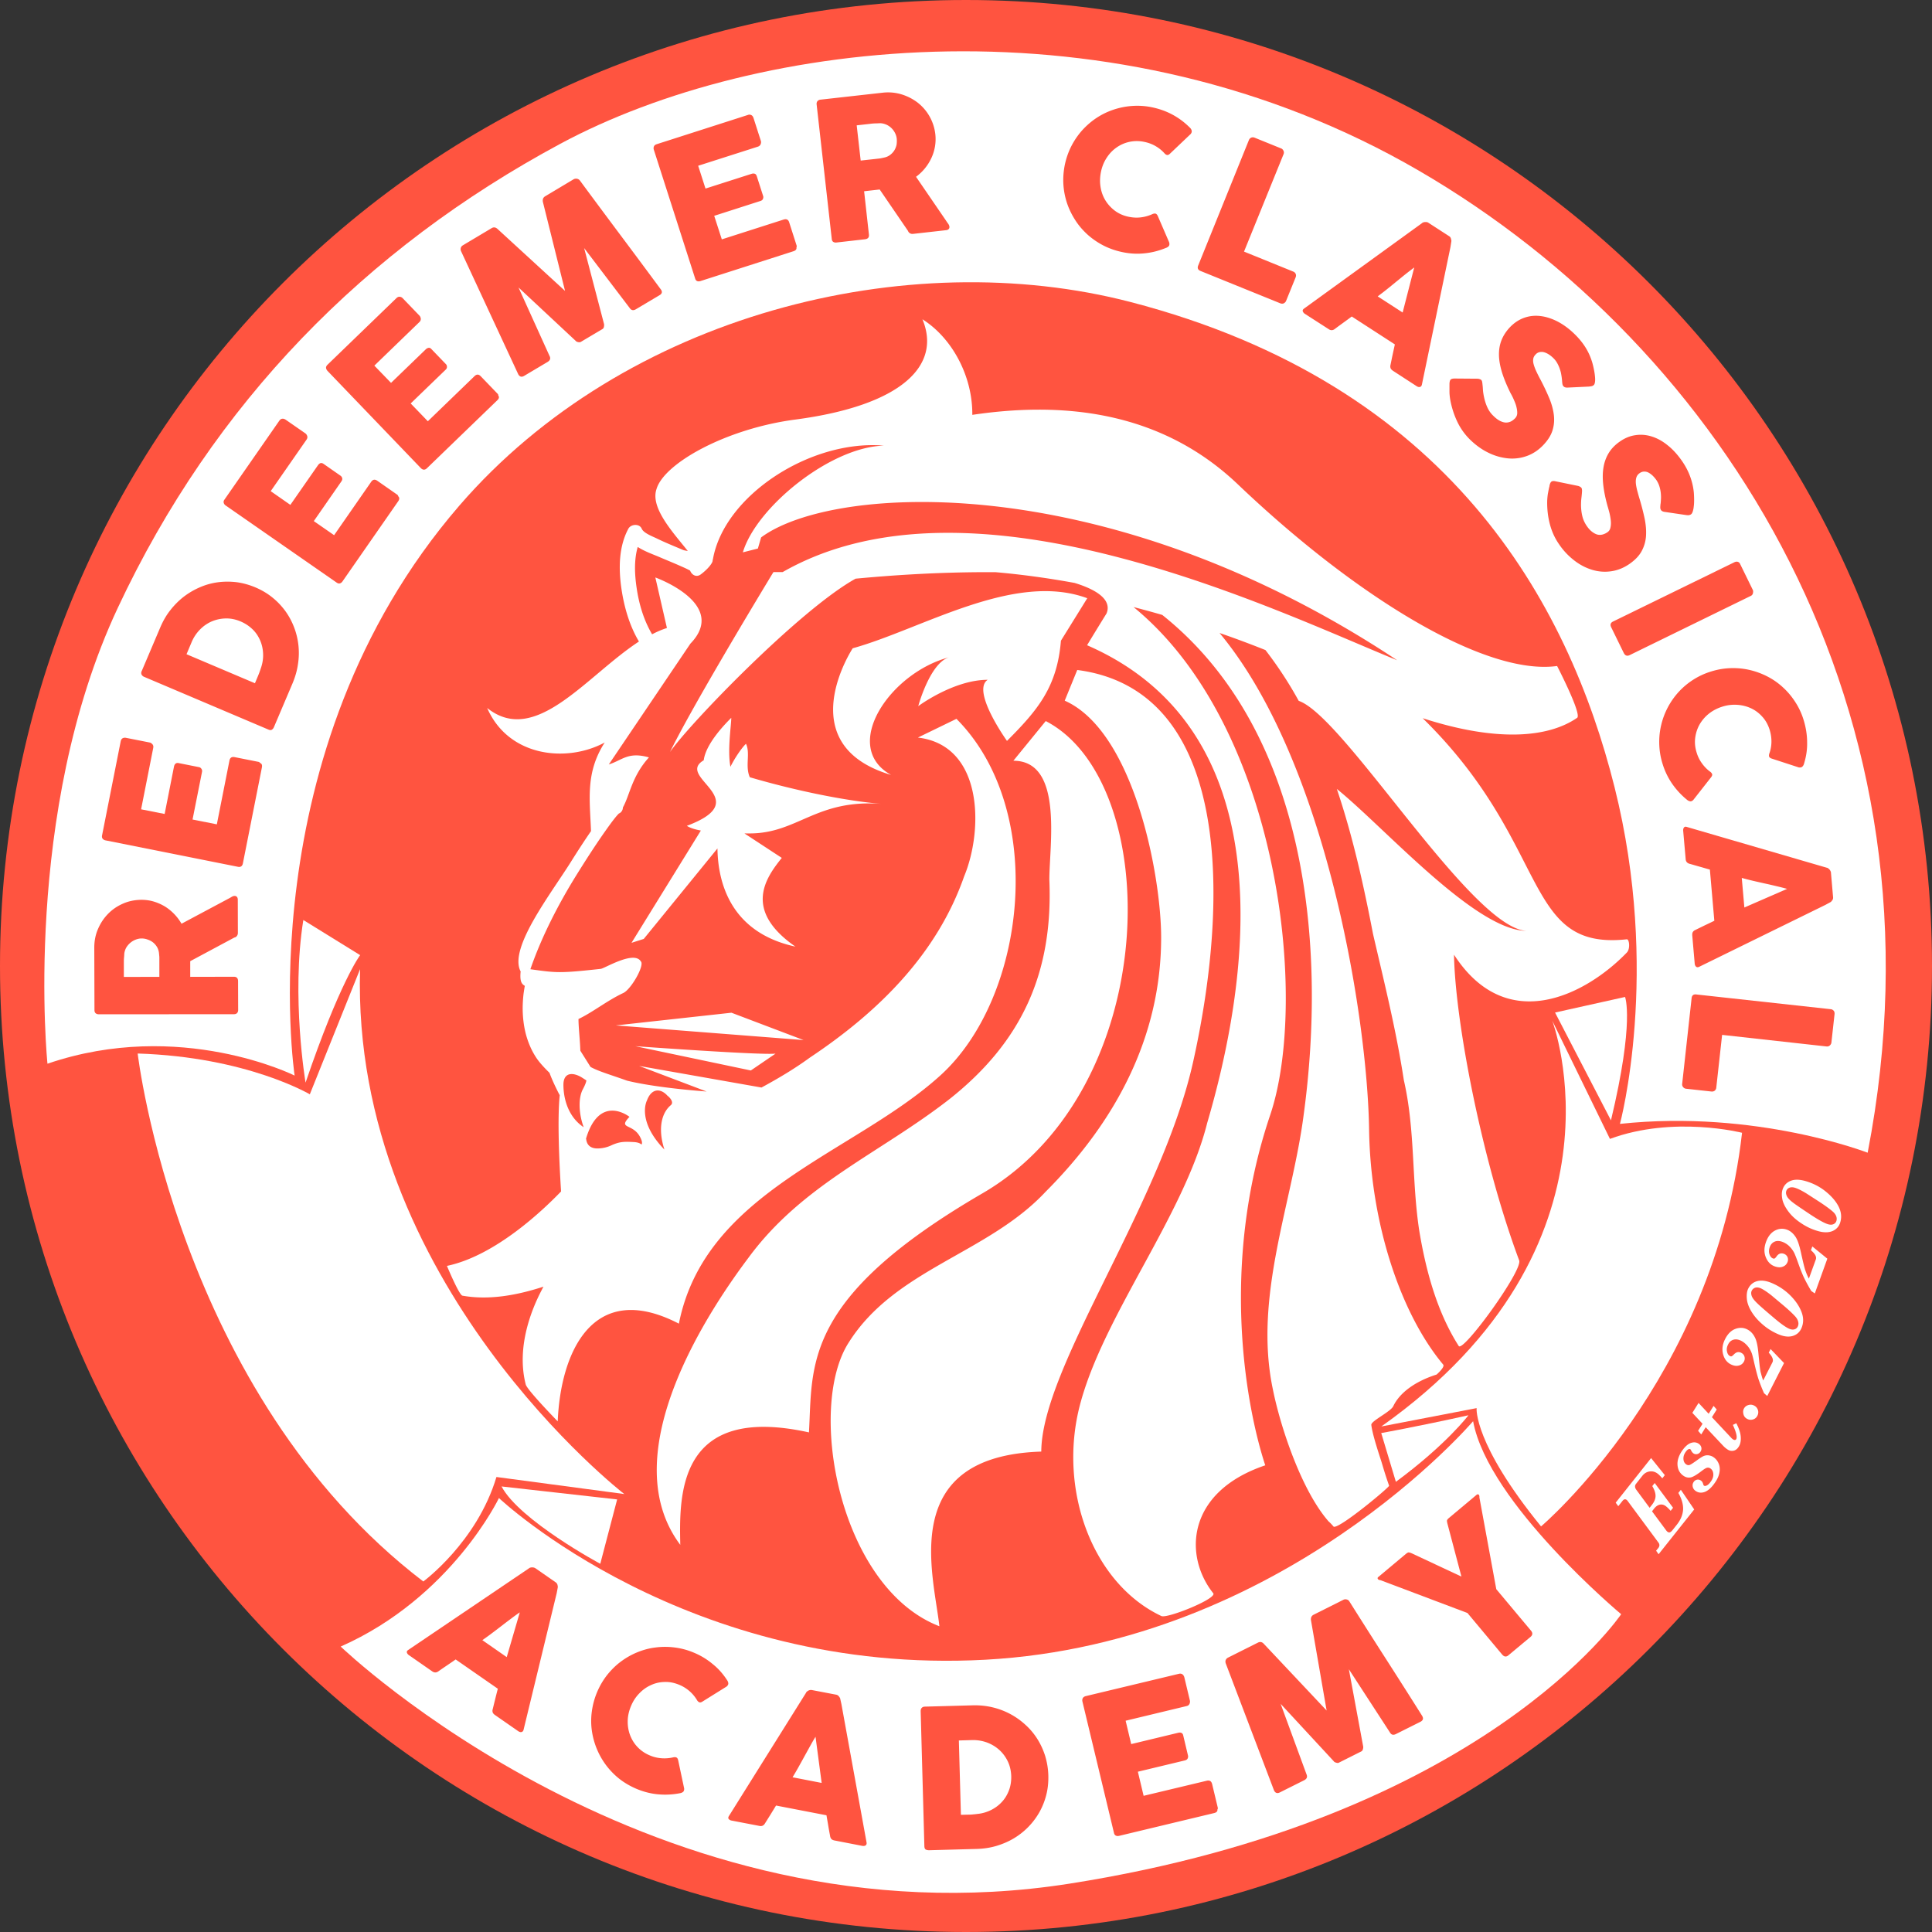 <svg xmlns="http://www.w3.org/2000/svg" aria-hidden="true" data-bbox="9.1 5.15 208.4 208.4" data-type="color" viewBox="9.1 5.15 208.4 208.4"><rect x="9.1" y="5.15" width="208.4" height="208.4" fill="#333333" stroke="none"/><path fill="#ff5440" d="M217.5 109.35c0 57.548-46.652 104.2-104.2 104.2S9.1 166.898 9.1 109.35 55.752 5.15 113.3 5.15s104.2 46.652 104.2 104.2z" data-color="1"/><path fill="#fff" d="M14.22 119.89s-2.78-27.04 7.58-49.16 26.67-38.74 47.74-50.07 59.74-16.21 92.61 2.9 57.65 58.18 48.41 105.93c0 0-12.04-4.68-26.72-3.11 0 0 4.43-16.34-.58-36.31-5.01-19.98-17.84-43.41-52.2-52.34-24.12-6.27-54.59 1.33-72.42 21.97-23 26.64-17.76 61.47-17.76 61.47s-12.34-6.18-26.66-1.28zM45.85 182.76s33.85 32.6 78.58 25.58c44.73-7.02 59.54-29.07 59.54-29.07S169.63 167.3 168 158.45c0 0-20.39 23.97-52.6 25.73s-52.48-17.44-52.48-17.44-5.13 10.74-17.07 16.02z" data-color="2"/><path fill="#fff" d="M23.95 118.79s4.28 36.68 30.81 56.95c0 0 5.79-4.25 7.89-11.27l13.79 1.84s-29.49-22.81-28.5-56.62l-5.42 13.5c0 .01-6.77-4.03-18.57-4.4z" data-color="2"/><path fill="#fff" d="M42.06 121.93s-1.57-9.27-.24-17.54l6.13 3.79c-.01-.01-2.21 2.94-5.89 13.75zM63.2 165.49l12.47 1.4-1.82 6.94c0 .01-8.72-4.69-10.65-8.34zM175.33 169.8s18.65-15.78 21.68-42.46c0 0-7.38-1.88-14.25.66l-6.22-12.75s9.16 24.22-18.44 43.77l10.28-1.98c-.01.01-.34 3.82 6.95 12.76z" data-color="2"/><path fill="#fff" d="M167.5 157.81s-2.38 3.16-7.83 7.18l-1.58-5.26c.01 0 3.91-.7 9.41-1.92zM182.87 126l-6.03-11.63 7.55-1.68c0 .01 1.05 2.57-1.52 13.31z" data-color="2"/><path fill="#ff5440" d="M19.77 114.56c-.15 0-.26-.04-.35-.11-.09-.08-.13-.19-.13-.34l-.02-6.74c0-.72.13-1.39.4-2.01.27-.63.63-1.17 1.09-1.64.46-.47.99-.83 1.61-1.1.61-.27 1.27-.4 1.97-.41.47 0 .92.06 1.35.19.43.13.83.31 1.2.53a5.334 5.334 0 0 1 1.79 1.86l5.04-2.69c.1-.05.21-.11.34-.19.13-.08.25-.12.34-.12.11 0 .2.04.26.11s.09.17.09.3l.01 3.58c0 .12-.03.22-.1.32a.41.41 0 0 1-.28.18l-4.76 2.55v1.69l4.71-.01c.3 0 .45.16.45.48l.01 3.1c0 .14-.04.25-.11.33-.07.08-.19.13-.34.13l-14.57.01zm4.61-8.18c-.21 0-.42.04-.63.12-.21.08-.4.19-.57.33-.17.14-.32.31-.44.5-.12.2-.19.41-.23.65-.01.19-.02.38-.04.55-.01.17-.01.36-.01.56v1.44l3.83-.01v-1.92c0-.13 0-.24-.01-.33-.01-.1-.02-.2-.03-.32-.03-.24-.1-.46-.22-.66a1.85 1.85 0 0 0-.43-.49c-.17-.13-.36-.23-.57-.3-.21-.08-.43-.12-.65-.12zM20.49 95.8a.533.533 0 0 1-.32-.18c-.07-.1-.09-.21-.06-.36l2.01-10.15c.03-.15.1-.26.2-.32s.23-.08.38-.05l2.53.5c.12.02.22.09.31.19s.12.23.09.39l-1.31 6.63 2.54.5 1.01-5.12c.03-.13.08-.23.16-.3.08-.07.19-.1.33-.07l2.21.44c.1.02.18.07.25.17s.1.21.07.35l-1.02 5.13 2.62.52 1.36-6.88c.06-.31.25-.43.56-.37l2.57.51c.07.01.12.05.17.12.18.06.25.22.2.48L35.3 98.28c-.03.14-.08.24-.17.31-.09.07-.21.09-.36.06L20.49 95.8zM36.65 68.51c.68.29 1.29.65 1.82 1.08.54.43 1 .92 1.4 1.46.39.54.71 1.13.95 1.76a7.741 7.741 0 0 1 .42 3.99c-.1.7-.3 1.38-.58 2.05l-2.01 4.73c-.05.12-.12.21-.21.27-.09.07-.22.07-.38 0l-13.41-5.69a.534.534 0 0 1-.28-.25.428.428 0 0 1 .02-.38l2.01-4.73c.29-.67.64-1.29 1.08-1.84.43-.55.92-1.04 1.45-1.45.54-.41 1.12-.75 1.73-1.01.62-.27 1.26-.45 1.93-.54.67-.09 1.34-.09 2.03-.01.68.09 1.36.28 2.03.56zm-7.43 7.21 7.38 3.13.34-.81c.06-.15.12-.29.17-.44.05-.14.1-.29.15-.44.17-.5.24-.99.22-1.49s-.12-.97-.31-1.42c-.19-.44-.45-.85-.81-1.2s-.78-.64-1.29-.86c-.54-.23-1.07-.34-1.61-.33-.54.01-1.04.12-1.52.32-.48.21-.9.5-1.28.89s-.68.84-.9 1.37l-.54 1.28zM33.45 59.68a.497.497 0 0 1-.22-.3c-.03-.12 0-.23.09-.35l5.91-8.5c.09-.12.19-.2.31-.21.12-.02.24.02.37.1l2.12 1.47c.1.07.17.17.21.3.04.13.01.26-.08.39l-3.86 5.55 2.12 1.48 2.98-4.28c.08-.11.16-.18.26-.22.1-.03.21-.01.33.07l1.85 1.29c.08.06.14.14.17.25.03.12 0 .23-.08.35l-2.98 4.29 2.19 1.52 4-5.76c.18-.26.4-.29.66-.11l2.15 1.5c.06.04.09.1.11.18.14.13.14.31 0 .52l-6.02 8.66c-.08.11-.17.18-.28.21-.11.03-.22 0-.35-.09l-11.96-8.31zM44.43 45.16c-.1-.11-.15-.22-.16-.33s.05-.23.15-.33l7.44-7.19c.11-.11.23-.16.35-.15.12.01.24.06.34.17l1.79 1.86c.08.08.13.2.15.33.01.14-.04.26-.15.37l-4.86 4.7 1.8 1.86 3.75-3.62c.09-.09.2-.14.3-.16.11-.02.21.03.31.14l1.56 1.62c.07.07.11.17.11.28.01.12-.04.23-.15.33l-3.76 3.63 1.85 1.92 5.04-4.87c.23-.22.45-.21.67.02l1.82 1.89c.05.05.07.11.07.19.12.16.08.33-.11.51l-7.59 7.33c-.1.1-.21.15-.32.15-.11 0-.22-.05-.33-.16L44.43 45.16zM58.84 32.26a.528.528 0 0 1-.04-.35c.03-.12.1-.22.23-.3l3.1-1.85c.22-.13.43-.1.63.08l7.29 6.69-2.39-9.6c-.05-.28.03-.48.25-.61l3.06-1.83c.11-.06.23-.08.36-.06.13.02.24.09.32.19 1.46 1.98 2.92 3.94 4.37 5.88 1.45 1.94 2.91 3.9 4.37 5.88l.03.04c.14.23.08.43-.19.58l-2.54 1.51c-.27.16-.5.12-.67-.14l-4.91-6.46 2.14 8.17c.02.07.02.17 0 .29-.02.13-.07.21-.14.26l-2.36 1.4c-.07.04-.17.05-.3.02-.13-.03-.22-.08-.26-.14l-6.16-5.75 3.34 7.37c.15.27.08.49-.2.66l-2.54 1.51c-.26.15-.46.1-.62-.16l-6.17-13.28zM79.63 21.31a.519.519 0 0 1 .01-.37c.05-.11.14-.18.28-.23l9.85-3.16a.45.45 0 0 1 .38.02c.11.06.18.16.23.31l.79 2.46c.04.11.03.23-.02.36-.05.13-.15.22-.3.27l-6.44 2.06.79 2.46 4.97-1.59c.13-.04.24-.04.34-.01.1.03.17.12.22.26l.69 2.15c.03.09.02.19-.02.3-.04.11-.14.19-.28.23l-4.98 1.6.82 2.54 6.68-2.14c.3-.09.5.01.59.31l.8 2.5c.02.06.01.13-.02.2.03.19-.07.33-.32.41l-10.04 3.22c-.13.04-.25.04-.35 0-.1-.04-.18-.14-.22-.29l-4.45-13.87zM97.19 16.43c-.02-.15.01-.26.08-.36a.48.48 0 0 1 .33-.17l6.7-.75c.71-.08 1.39-.02 2.05.18.65.2 1.23.5 1.75.9a5.042 5.042 0 0 1 1.89 3.39 4.807 4.807 0 0 1-.44 2.61 5.26 5.26 0 0 1-1.64 1.99l3.23 4.72c.06.09.13.2.22.32s.14.23.15.33c.01.11-.01.2-.08.27s-.16.11-.29.12l-3.56.4a.536.536 0 0 1-.33-.07.491.491 0 0 1-.21-.26l-3.05-4.46-1.68.19.52 4.68c.03.3-.11.46-.43.5l-3.08.35a.523.523 0 0 1-.34-.07c-.09-.06-.15-.17-.16-.32l-1.63-14.49zm8.64 3.69a1.71 1.71 0 0 0-.18-.61 1.93 1.93 0 0 0-.93-.91c-.21-.09-.43-.15-.67-.16-.19.01-.38.02-.55.02-.17.01-.36.02-.56.05l-1.43.16.43 3.8 1.91-.21c.12-.01.24-.03.33-.05.1-.02.2-.04.32-.07.24-.05.45-.15.63-.29.18-.14.33-.3.44-.48.11-.18.19-.38.24-.6.03-.21.04-.43.02-.65zM137.44 18.91c.1.09.17.2.2.32s0 .25-.11.38l-2.22 2.11c-.1.1-.19.15-.28.15-.09 0-.19-.05-.29-.15-.28-.32-.61-.59-.99-.81-.38-.22-.79-.37-1.24-.46a3.803 3.803 0 0 0-3 .63c-.42.3-.77.67-1.06 1.13-.29.45-.49.96-.6 1.52-.11.56-.12 1.1-.03 1.63s.27 1.01.54 1.44c.27.43.62.8 1.04 1.11.43.31.92.52 1.48.63.45.09.89.11 1.33.05.44-.06.85-.18 1.23-.36.14-.05.25-.06.33-.03.08.03.15.11.21.23l1.24 2.87c.04.17.03.29-.04.39-.08.09-.18.16-.31.2-.73.3-1.48.5-2.27.58-.79.09-1.59.05-2.41-.12-.72-.15-1.4-.38-2.03-.7-.63-.32-1.2-.71-1.71-1.16-.51-.46-.96-.97-1.33-1.54s-.68-1.18-.9-1.82-.36-1.32-.41-2.02c-.05-.7 0-1.42.14-2.14.15-.72.38-1.4.7-2.03.32-.63.71-1.2 1.16-1.71.46-.51.97-.96 1.54-1.34.57-.38 1.18-.68 1.83-.9.65-.22 1.32-.36 2.03-.41.7-.05 1.42-.01 2.14.14.82.17 1.57.44 2.25.81s1.28.82 1.84 1.38zM143.82 20.25c.05-.12.13-.2.24-.25.11-.05.23-.05.37 0l2.86 1.16c.11.04.19.12.25.24.06.11.07.24.02.37l-4.27 10.52 5.32 2.16c.12.05.2.13.25.24.05.11.05.23 0 .37l-1.03 2.54c-.04.11-.12.19-.23.26-.11.06-.24.06-.37.02l-8.63-3.5c-.28-.11-.37-.31-.25-.6l5.47-13.53zM162.49 29.22c.03-.03.07-.06.13-.08.06-.02.12-.03.19-.04.07 0 .14 0 .2.01.07.01.12.04.17.07l2.24 1.45c.1.06.16.15.19.26s.05.2.05.26l-.1.64-3.08 14.83c-.03.15-.1.24-.21.27-.11.03-.25 0-.4-.11l-2.51-1.63c-.13-.09-.22-.18-.26-.28a.618.618 0 0 1-.01-.36c.08-.37.15-.74.23-1.11l.24-1.1-4.65-3.01c-.3.23-.61.45-.91.67s-.61.44-.91.67c-.22.17-.44.18-.66.03L149.85 39a.523.523 0 0 1-.22-.27c-.04-.1.01-.2.13-.29l12.73-9.22zm-.84 4.78c-.3.23-.62.47-.96.74-.34.27-.67.55-1.01.82-.34.28-.67.55-1.01.82-.33.27-.66.51-.96.74l2.69 1.74 1.25-4.86zM169.01 46.6c.02.15.04.35.05.6.02.25.06.51.12.79.09.42.21.79.37 1.13.16.34.37.64.65.9.25.25.5.43.72.54.23.11.44.17.63.17s.37-.04.53-.12c.16-.08.31-.2.45-.34a.8.8 0 0 0 .23-.58c0-.23-.04-.48-.11-.74s-.18-.51-.29-.76-.22-.46-.32-.63c-.39-.79-.7-1.53-.91-2.2-.21-.68-.33-1.31-.34-1.9-.01-.59.08-1.13.28-1.63s.51-.97.93-1.41c.45-.46.95-.79 1.51-.99.56-.2 1.14-.26 1.74-.19.61.07 1.23.27 1.86.59.63.33 1.25.78 1.85 1.37.45.44.84.91 1.16 1.42.32.51.57 1.07.75 1.69.07.26.13.52.18.78.05.25.08.49.1.7.02.21.02.39 0 .55-.02.15-.06.27-.12.33s-.14.11-.22.13c-.09.02-.2.04-.33.05l-2.33.11c-.17 0-.29-.04-.38-.12a.474.474 0 0 1-.13-.24c-.02-.1-.03-.21-.04-.33l-.01-.13c-.02-.18-.04-.38-.08-.58-.03-.21-.09-.42-.16-.62-.07-.21-.16-.41-.27-.61-.11-.2-.24-.37-.4-.53-.16-.16-.33-.3-.5-.41-.17-.11-.34-.19-.51-.24-.17-.05-.33-.05-.49-.02a.81.81 0 0 0-.44.26c-.14.14-.22.29-.25.46-.03.17-.02.37.04.59.06.22.15.47.28.75.13.28.29.6.48.95.36.69.67 1.35.93 1.97.26.63.42 1.23.49 1.8.07.58.02 1.14-.15 1.68-.17.54-.51 1.07-1.01 1.59-.53.55-1.13.94-1.79 1.17-.66.23-1.34.31-2.03.24a6.14 6.14 0 0 1-2.09-.61c-.7-.34-1.35-.81-1.96-1.4a6.793 6.793 0 0 1-1.39-1.95c-.35-.74-.6-1.52-.75-2.33-.06-.34-.09-.65-.09-.92v-.69c0-.01.01-.03 0-.03v-.03c0-.01.01-.03 0-.03v-.03c.01-.24.05-.39.12-.47.08-.08.23-.12.45-.12l2.49.02c.18.03.3.07.36.13.05.04.08.11.1.18.01.06.03.16.04.29zM179.74 58.29c-.01.15-.03.35-.06.6s-.04.51-.04.79c.01.43.06.82.15 1.18s.25.7.46 1.01c.2.29.4.51.61.66.2.15.4.25.58.29.19.04.37.03.55-.02.18-.05.34-.13.5-.24.18-.12.29-.3.33-.53.05-.23.06-.48.03-.75s-.08-.54-.14-.8c-.07-.26-.13-.49-.19-.68-.24-.85-.4-1.63-.48-2.34-.08-.71-.07-1.35.03-1.93.1-.58.3-1.1.58-1.55.29-.46.68-.86 1.19-1.21.53-.37 1.09-.6 1.67-.68.58-.09 1.17-.04 1.75.14.58.18 1.16.49 1.71.94.56.44 1.08 1.01 1.56 1.7.36.52.65 1.06.86 1.62.21.56.36 1.16.42 1.8.02.27.03.54.03.8s-.01.49-.04.7c-.02.21-.06.39-.11.54-.05.15-.11.25-.19.3-.07.05-.16.08-.24.09-.09.01-.2 0-.33-.02l-2.31-.34c-.16-.03-.28-.09-.35-.19a.503.503 0 0 1-.08-.27c0-.1.01-.21.02-.34l.02-.12c.02-.18.03-.38.04-.59 0-.21-.01-.43-.04-.64-.03-.22-.08-.43-.15-.65-.07-.21-.17-.41-.29-.6a3.47 3.47 0 0 0-.42-.5c-.15-.14-.3-.25-.45-.33a.915.915 0 0 0-.48-.11c-.16 0-.33.06-.48.17-.16.11-.27.25-.33.41s-.09.36-.08.59c.01.23.06.49.13.79.08.3.17.64.29 1.03.22.74.4 1.45.54 2.11.13.66.18 1.28.14 1.86-.04.58-.2 1.12-.47 1.62-.27.5-.7.95-1.3 1.37-.63.44-1.29.7-1.98.8-.69.1-1.37.05-2.04-.15-.67-.2-1.32-.53-1.93-1a7.472 7.472 0 0 1-1.65-1.75c-.46-.66-.79-1.38-1-2.18-.21-.8-.3-1.61-.29-2.43.01-.34.04-.65.09-.92.05-.27.09-.48.13-.64l.01-.04c.01-.01.01-.02.01-.03v-.03c.01-.01.01-.02.01-.03v-.03c.05-.23.12-.38.21-.44.1-.07.25-.08.46-.03l2.44.5c.17.06.28.13.33.2.04.05.06.12.06.2.02.08.01.19 0 .32zM196.2 65.79c.11-.05.23-.07.34-.04.12.03.21.11.27.25l1.35 2.76c.05.09.06.21.03.35a.4.4 0 0 1-.22.31l-13.09 6.4c-.28.13-.49.05-.64-.26l-1.35-2.76c-.13-.27-.06-.48.21-.61l13.1-6.4zM203.7 87.51a.67.67 0 0 1-.18.33c-.09.09-.22.11-.39.09l-2.91-.95c-.14-.04-.22-.1-.27-.18s-.04-.19-.01-.33c.15-.4.23-.82.24-1.25.01-.43-.05-.87-.18-1.31-.17-.55-.42-1.02-.77-1.41-.35-.4-.75-.71-1.21-.93-.46-.22-.96-.35-1.5-.39a4.29 4.29 0 0 0-1.62.19c-.55.17-1.03.42-1.45.75-.42.33-.75.72-1.01 1.16-.25.44-.41.92-.48 1.44-.07.52-.02 1.06.15 1.6.13.44.33.84.59 1.19.26.36.56.66.91.91.11.1.17.19.18.27.01.08-.03.18-.11.29l-1.93 2.46c-.12.12-.24.17-.36.14a.699.699 0 0 1-.33-.17 8.38 8.38 0 0 1-1.59-1.72 7.77 7.77 0 0 1-1.04-2.17c-.22-.7-.33-1.41-.35-2.11-.02-.7.05-1.39.21-2.06a8.023 8.023 0 0 1 1.89-3.57 7.874 7.874 0 0 1 3.53-2.21c.71-.22 1.41-.33 2.11-.35.7-.02 1.39.05 2.06.21.67.16 1.31.4 1.92.72.61.32 1.16.71 1.66 1.18.5.46.94.99 1.32 1.59.38.59.68 1.24.89 1.95.24.8.36 1.59.36 2.36.02.77-.1 1.53-.33 2.28zM206.15 98.75c.04 0 .09.02.14.06.05.03.1.08.15.13.05.05.08.11.11.17.03.06.05.12.05.17l.23 2.66c.01.12-.02.22-.08.31-.07.09-.12.16-.18.2l-.57.31-13.6 6.67c-.13.07-.25.07-.34 0-.09-.07-.15-.2-.16-.38l-.26-2.98c-.01-.16 0-.28.06-.38.05-.09.14-.17.28-.23.34-.17.68-.33 1.02-.5.34-.16.68-.32 1.02-.49l-.48-5.52c-.37-.1-.73-.21-1.09-.31-.36-.1-.72-.21-1.09-.31-.26-.07-.41-.23-.43-.5l-.27-3.07c-.01-.13.01-.24.08-.34.06-.09.17-.12.31-.07l15.1 4.4zm-4.28 2.28c-.36-.1-.76-.2-1.18-.3-.42-.1-.84-.2-1.27-.29-.43-.1-.85-.19-1.27-.29s-.81-.2-1.17-.3l.28 3.19 4.61-2.01zM206.58 114.01c.12.01.23.07.31.16.08.09.11.21.1.36l-.34 3.07c-.01.12-.07.22-.16.31s-.21.13-.35.12l-11.28-1.25-.63 5.7a.47.47 0 0 1-.16.31c-.09.08-.21.11-.36.1l-2.73-.3a.45.45 0 0 1-.31-.16.432.432 0 0 1-.12-.35l1.02-9.26c.03-.3.2-.44.51-.4l14.5 1.59zM66.16 174.32c.03-.03.07-.05.13-.07.06-.02.12-.03.19-.03a.648.648 0 0 1 .37.09l2.19 1.52c.1.07.16.16.19.26.03.11.04.2.04.27l-.12.64-3.57 14.72c-.03.15-.11.23-.22.26s-.25-.01-.4-.12l-2.46-1.71c-.13-.09-.22-.19-.25-.28a.551.551 0 0 1 0-.36c.09-.37.18-.74.27-1.1.09-.36.18-.73.28-1.1l-4.55-3.16c-.31.22-.62.43-.93.64-.31.21-.62.42-.93.64-.22.16-.44.16-.66.01l-2.53-1.76a.529.529 0 0 1-.21-.27c-.03-.11.02-.2.14-.28l13.03-8.81zm-.99 4.75c-.31.21-.64.45-.98.71-.35.26-.69.52-1.04.79-.35.27-.69.53-1.04.79-.34.26-.67.49-.98.71l2.63 1.83 1.41-4.83zM87.52 186.37c.08.11.13.23.14.35.01.12-.05.24-.18.35l-2.6 1.62c-.12.08-.22.11-.31.09-.09-.02-.17-.08-.26-.2a4.002 4.002 0 0 0-1.93-1.69c-.53-.22-1.05-.33-1.58-.31-.53.01-1.02.12-1.49.34-.47.21-.89.51-1.26.9-.38.39-.67.84-.89 1.37-.22.53-.34 1.05-.35 1.59-.01.53.07 1.04.25 1.52s.44.91.8 1.29c.36.38.8.69 1.33.91.42.18.85.28 1.29.31.44.03.87-.01 1.28-.11.15-.02.25-.01.33.04s.12.13.16.27l.65 3.06c.01.17-.03.29-.12.37-.09.07-.21.12-.34.14-.77.15-1.55.19-2.34.12-.79-.07-1.57-.27-2.34-.59-.68-.29-1.3-.65-1.85-1.08a8.06 8.06 0 0 1-1.44-1.48 8.138 8.138 0 0 1-1.53-3.73 7.48 7.48 0 0 1 0-2.06 8.16 8.16 0 0 1 1.64-3.92c.44-.55.93-1.04 1.48-1.45.55-.41 1.14-.75 1.78-1.01.63-.26 1.29-.44 1.97-.52.68-.09 1.37-.09 2.07 0 .7.09 1.39.27 2.07.56.77.32 1.45.74 2.04 1.24.59.47 1.1 1.05 1.53 1.71zM96.05 187.74c.01-.04.04-.08.09-.12s.1-.08.16-.11.13-.05.19-.06a.54.54 0 0 1 .18 0l2.62.5c.12.02.21.08.28.16.07.09.12.16.15.22l.14.63 2.71 14.91c.03.15 0 .26-.09.33s-.23.09-.41.05l-2.94-.57c-.16-.03-.27-.08-.35-.16a.626.626 0 0 1-.14-.33c-.07-.38-.14-.75-.2-1.12-.06-.37-.13-.74-.19-1.11l-5.44-1.05c-.2.32-.39.64-.59.96l-.6.96c-.14.24-.33.33-.59.28l-3.02-.58a.544.544 0 0 1-.3-.16c-.07-.08-.07-.19.01-.32l8.33-13.31zm1.02 4.75c-.2.32-.4.67-.61 1.05l-.63 1.14c-.21.39-.42.76-.63 1.14-.21.37-.41.72-.61 1.04l3.14.61-.66-4.98zM122.18 196.65c.02.74-.05 1.44-.22 2.11-.17.67-.42 1.29-.75 1.88a7.723 7.723 0 0 1-2.77 2.82c-.57.34-1.21.61-1.88.81-.68.2-1.38.3-2.11.32l-5.14.14c-.12 0-.24-.02-.34-.07-.1-.05-.15-.17-.16-.35l-.4-14.57c0-.15.03-.27.11-.36.08-.09.2-.14.36-.14l5.14-.14c.73-.02 1.44.05 2.12.21a7.911 7.911 0 0 1 3.56 1.88c.5.45.93.96 1.29 1.53s.64 1.18.85 1.84c.2.67.32 1.36.34 2.09zm-9.65-3.76.22 8.02.88-.02c.16 0 .32-.01.47-.03.15-.01.31-.03.46-.05.52-.05 1-.2 1.45-.42.45-.23.83-.51 1.16-.87.33-.35.58-.77.76-1.24.18-.47.26-.98.25-1.53-.02-.58-.14-1.12-.37-1.6s-.54-.9-.93-1.25-.83-.61-1.34-.8c-.51-.18-1.05-.27-1.62-.25l-1.39.04zM125.86 188.69a.508.508 0 0 1 .04-.37c.06-.1.16-.17.3-.21l10.06-2.41c.15-.04.27-.02.38.05.1.07.17.18.21.32l.6 2.51c.03.11.01.23-.04.36-.06.12-.16.21-.32.24l-6.57 1.58.6 2.52 5.07-1.22c.13-.03.24-.03.34.01.1.04.17.13.2.27l.52 2.19c.02.09.01.19-.04.3-.05.11-.15.17-.29.21l-5.08 1.22.62 2.6 6.82-1.63c.3-.07.49.05.57.36l.61 2.55c.02.07 0 .13-.04.2.02.19-.1.32-.35.38l-10.26 2.46c-.13.03-.25.02-.35-.03-.1-.05-.17-.15-.2-.3l-3.4-14.16zM141.32 184.58c-.04-.12-.05-.24-.01-.35s.12-.21.26-.28l3.23-1.62c.23-.11.44-.07.62.13l6.78 7.2-1.69-9.75c-.03-.28.07-.48.3-.59l3.19-1.6c.11-.06.23-.07.36-.04.13.03.23.1.3.22 1.31 2.08 2.62 4.14 3.93 6.18s2.62 4.1 3.93 6.18l.02.05c.12.24.04.43-.23.57l-2.64 1.32c-.29.14-.5.08-.65-.19l-4.42-6.8 1.54 8.31c.02.07.01.17-.02.29-.03.13-.09.21-.16.25l-2.45 1.23c-.08.04-.17.03-.3-.01-.13-.04-.21-.09-.25-.16l-5.72-6.18 2.79 7.6c.12.28.04.49-.25.64l-2.64 1.32c-.27.13-.47.06-.61-.21l-5.21-13.71zM166.74 175.21l-1.52-5.75c-.02-.09-.03-.16-.04-.21 0-.05 0-.09.01-.12s.03-.06.05-.08.04-.05.07-.09l3.08-2.58c.04-.03.08-.04.12-.04s.08.02.11.05c.05.06.07.16.06.29l1.82 9.89 3.74 4.47c.21.25.19.48-.05.68l-2.4 2c-.11.09-.22.12-.33.11s-.22-.09-.32-.2l-3.75-4.49-9.38-3.54c-.13-.01-.22-.05-.27-.11a.15.15 0 0 1-.04-.11c0-.04.02-.08.06-.11l3.08-2.58c.05-.02.08-.04.1-.05.02-.02.05-.03.08-.03.03-.01.07 0 .12.01.05.01.12.03.21.07l5.39 2.52z" data-color="1"/><path fill="#fff" d="M80.77 129.15c-.11-.33-.19-.65-.25-.96-.34-1.75.07-3.1.94-3.83.47-.4-.46-1.12-.33-.98-.72-.84-1.74-.91-2.25.49 0 0-.04.07-.08.2-.18.54-.46 2.17 1.34 4.38.18.22.39.46.63.7m-8.87-7.75c-.83-.53-1.92-.69-2.02.59 0 0-.03.46.06 1.11.15 1.06.63 2.65 2.12 3.64-.54-1.47-.6-3.16-.08-4.11.21-.4.35-.73.37-.94m4.65 3.93s-3.26-2.6-4.72 2.46c.14-.49-.22 1.01 1.36.95.61-.02 1.09-.19 1.37-.32.94-.44 1.5-.42 2.42-.37.26.01.64.06.87.27.12-.18.02-.5-.19-.88-.8-1.42-2.38-.77-1.11-2.11m-7.38 8.05c-.2-3.2-.41-7.82-.14-10.42-.01 0-.02.01-.02.01s-.68-1.27-1.09-2.39c-.57-.55-1.14-1.18-1.44-1.65-.52-.79-.89-1.68-1.13-2.61-.23-.93-.33-1.89-.32-2.86.01-.48.04-.96.1-1.45.04-.27.08-.54.13-.81-.37-.21-.55-.52-.45-1.56-.01-.02-.02-.03-.03-.05-1.22-2.51 3.23-8.23 5.45-11.76.7-1.12 1.42-2.23 2.17-3.32-.13-3.46-.61-6.31 1.48-9.56-4.05 2.2-10.36 1.59-12.68-3.72 5.21 4.17 10.68-3.45 16.37-7.17-1.03-1.73-1.6-3.74-1.89-5.71-.31-2.14-.3-4.51.75-6.46.27-.5 1.19-.58 1.44 0 .2.47 1.14.82 1.62 1.05.92.45 1.87.83 2.81 1.23.11.05.31.09.54.12-1.62-2.03-4.05-4.65-3.38-6.66.8-2.8 7.55-6.55 15.03-7.52 11.42-1.52 15.74-5.82 13.66-10.81 3.21 2.02 5.42 6.15 5.38 10.31 9.14-1.36 20.01-.74 28.66 7.51 12.56 11.97 26.58 20.66 34.42 19.58 0 0 2.7 5.22 2.16 5.59-3.09 2.13-8.6 2.65-16.66.04 13.95 13.67 10.67 25.08 22.02 23.85.26-.03.4 1.02 0 1.43-4.26 4.42-12.89 9.12-18.64.23.12 7.14 2.98 22.12 7.03 32.98.4 1.08-6.05 9.96-6.52 9.23-2.39-3.74-3.57-8.28-4.26-12.45-.83-5.41-.42-10.81-1.66-16.22-.83-5.41-2.08-10.4-3.33-15.8-.99-5.15-2.17-10.5-3.9-15.62 5.12 4.13 14.9 15.24 20.44 15.31-5.99-.38-19.64-23.13-24.55-24.81a42.348 42.348 0 0 0-3.59-5.48c-1.63-.65-3.28-1.27-4.95-1.84 11.59 13.92 15.96 41.66 16.13 53.56.15 10.12 3.4 19.86 7.99 25.35.23.27-.71 1.08-.71 1.08-2.28.72-3.98 1.95-4.67 3.41-.29.61-2.42 1.6-2.37 2.02.11.95.68 2.7 1.05 3.84.24.76.36 1.27.87 2.72.05.15-5.36 4.67-5.98 4.42 0 0-.33-.39-.55-.57-2.91-3.33-5.19-10.14-6.02-14.3-2.08-9.98 2.08-19.96 3.33-29.53 2.49-18.25.42-41.45-15.25-53.95-1.03-.3-2.07-.58-3.1-.85 15.8 12.91 18.92 42.43 14.74 54.8-5.51 16.33-2.53 31.71-.53 37.78-8.54 2.88-8.8 9.8-5.61 13.8.45.57-4.96 2.75-5.59 2.46-7.45-3.51-11.18-13.64-8.79-22.77 2.53-9.66 11.23-20.44 13.73-30.43 4.16-14.14 9.08-41.93-12.96-51.52 1-1.66 2.1-3.43 2.1-3.43.51-1.24-.54-2.4-3.44-3.29-2.9-.53-5.77-.92-8.53-1.16-6.39-.04-11.82.39-15.1.7-6.05 3.35-18 15.74-20.02 18.7 2.22-4.55 8.6-15.18 10.57-18.44.37-.62.59-.97.59-.97h.99c8.48-4.85 19.02-5 29.39-3.11 2.42.44 4.84.99 7.21 1.62 12.14 3.2 23.3 8.4 29.69 11-19.53-12.95-38.26-17.12-51.51-17.07-8.13.03-14.19 1.65-17.1 3.82l-.35 1.2-1.62.41c1.44-4.86 9.46-11.38 15.22-11.51-7.91-.69-17.29 5.39-18.46 12.32l-.03.01c0 .02.01.03.01.05.02.26-.5.93-1.28 1.51-.49.36-.98.04-1.15-.41-.05-.03-.1-.06-.15-.08-.26-.14-.54-.26-.81-.38-.78-.35-1.58-.67-2.37-1.01-.63-.27-1.58-.6-2.32-1.08-.41 1.41-.33 2.99-.12 4.4.25 1.74.77 3.5 1.67 5.02.53-.28 1.07-.51 1.6-.68l-1.25-5.45s7.94 2.84 3.78 7.14l-8.8 13.03c1.48-.47 2.08-1.4 4.33-.76-1.85 2.04-2.05 4.03-2.81 5.4 0 .28-.18.56-.43.65l-.03.03c-.15.15-.28.31-.41.47-.39.49-.75 1-1.11 1.51-1.08 1.54-2.09 3.12-3.08 4.71-1.92 3.1-3.72 6.6-4.92 10.08 2.82.39 3.11.45 7.59-.04.41-.04 3.6-2.02 4.33-.8.42.42-1.05 3-1.89 3.4-1.77.83-3.25 2.05-4.84 2.81 0 .92.16 2.17.2 3.42l1.1 1.75c.9.49 2.13.83 3.94 1.48 2.1.52 5.51.94 8.58 1.17l-7.28-2.76 13.2 2.33c1.79-.97 3.55-2.01 5.22-3.23 7.49-4.99 13.73-11.23 16.64-19.55 2.08-4.99 2.08-14.14-4.99-14.97l4.16-2.02c9.84 9.9 7.56 30.04-1.73 38.46-9.29 8.43-25.38 12.48-28.21 26.78-9.34-4.84-12.77 3.17-13.07 10.54 0 0-3.3-3.38-3.45-3.98-1.07-4.17.77-8.32 1.62-9.99.1-.19.19-.37.29-.56-2.8.91-5.84 1.49-8.74.97-.36-.06-1.67-3.21-1.67-3.21 5.25-1.1 10.42-6.07 12.31-8.03m23.14-14.87c-1.5.19-15.13-.8-15.13-.8l12.46 2.62 2.67-1.82zm-17.23-3.04 20.25 1.58-7.78-2.95-12.47 1.37zm14.45-26.77c-.53-1.2.08-2.57-.41-3.61-.38.34-1.16 1.43-1.68 2.48-.34-1.78.09-4.45.09-5.28-.55.55-2.74 2.74-2.97 4.58-3.15 1.85 5.75 4.23-1.82 7.07.34.23.88.39 1.51.51l-7.48 12.11 1.32-.42 7.95-9.76c.05 3.61 1.36 9.06 8.41 10.59-5.68-3.95-3.2-7.42-1.47-9.57l-4.03-2.64h.57c5.2 0 7.17-3.74 14.28-3.18-3.81-.31-9.27-1.41-14.27-2.88m11.1-13.91s-6.86 10.4 4.14 13.66c-5.5-3.05-.12-11.02 6.26-12.69-2.08.62-3.33 5.27-3.33 5.27s3.81-2.84 7.49-2.84c-1.8 1.18 2.08 6.59 2.08 6.59 3.33-3.33 5.41-5.82 5.82-10.81l2.84-4.58c-7.9-2.92-17.82 3.32-25.3 5.4m-.42 74.87c-4.58 7.07-1.04 26.46 9.77 30.62-.62-5.62-4.54-18.35 10.99-18.84.04-9.15 12.96-26.68 16.38-42.04 4.04-18.13 3.86-40.14-12.5-42.27l-1.35 3.31c7.49 3.33 10.4 18.89 10.4 25.54 0 10.81-4.99 19.96-12.48 27.45-6.23 6.66-16.22 8.32-21.21 16.23m10.82-26.21c7.9-6.24 11.23-13.73 10.81-23.71 0-3.74 1.53-12.82-3.88-12.82l3.49-4.28c12.76 6.59 12.73 39.57-6.82 50.94-19.55 11.37-18.3 18.58-18.72 25.79-14.14-3.12-14 6.72-13.88 12.13-7.49-9.98 3.62-26 7.37-30.99 5.82-7.91 14.14-11.23 21.63-17.06M183.38 167.24l3.82-4.81 1.48 1.84-.27.34c-.19-.21-.34-.37-.45-.46-.28-.23-.58-.32-.9-.28-.32.04-.59.2-.81.48l-.67.85c-.15.19-.15.4.01.63l1.45 1.96.23-.29c.26-.33.4-.64.41-.95s-.1-.67-.35-1.1l.26-.33 1.98 2.67-.26.33c-.18-.2-.34-.36-.48-.47-.22-.18-.44-.24-.67-.2-.22.04-.43.18-.62.41l-.24.31 1.55 2.09c.04.05.08.09.12.12.08.06.16.08.25.06.09-.03.19-.11.3-.25l.46-.58c.41-.52.63-1.05.67-1.61.03-.55-.14-1.16-.51-1.81l.27-.34 1.44 2.12-3.84 4.83-.27-.38.23-.28c.16-.2.17-.4.02-.6l-3.33-4.5a.471.471 0 0 0-.1-.1.26.26 0 0 0-.22-.06c-.08.02-.16.08-.25.2l-.43.54-.28-.38zM190.69 164.34c-.39-.27-.6-.65-.64-1.15s.13-1.02.5-1.56c.31-.44.62-.72.94-.83.32-.11.6-.08.84.08.16.11.25.25.29.41.03.16 0 .32-.1.46a.56.56 0 0 1-.36.25c-.15.03-.29 0-.41-.09a.841.841 0 0 1-.23-.3.419.419 0 0 0-.08-.13c-.06-.04-.13-.04-.22 0s-.19.14-.3.3c-.18.26-.25.51-.23.77.02.25.12.44.3.56.11.08.23.1.34.07.12-.03.4-.21.84-.53.33-.24.58-.4.75-.46.17-.06.34-.08.52-.05s.35.09.5.2c.25.17.43.4.55.69s.15.61.08.96c-.06.35-.22.72-.49 1.1-.36.53-.73.85-1.09.99-.36.13-.69.1-.98-.1a.74.74 0 0 1-.32-.46c-.04-.19 0-.36.1-.51a.56.56 0 0 1 .36-.25c.15-.03.29 0 .43.1.11.07.19.2.24.38.02.08.05.14.08.16.07.05.17.05.29-.01.16-.07.31-.22.46-.44.2-.28.28-.55.26-.81-.02-.26-.12-.46-.31-.59-.11-.08-.23-.1-.35-.08-.12.02-.32.14-.58.34-.56.43-.97.67-1.22.71s-.5 0-.76-.18zM191.65 157.55l.67-1.07 1.09 1.17.53-.85.34.39-.52.83 2.08 2.22c.06.07.12.12.19.17a.4.4 0 0 0 .21.07c.06-.01.11-.04.14-.09.13-.22.01-.73-.36-1.54l.37-.18c.29.55.45 1.04.48 1.47.03.43-.04.78-.21 1.05-.15.24-.33.39-.55.44-.22.05-.44.02-.65-.12-.16-.1-.33-.24-.49-.41l-1.88-2-.48.78-.34-.39.48-.76-1.1-1.18zM197.22 157.08c.11-.2.28-.32.5-.38.22-.06.42-.03.62.08s.33.28.39.49c.06.22.03.42-.08.62s-.28.33-.49.38c-.22.06-.42.03-.62-.08s-.33-.28-.38-.5-.05-.41.06-.61zM199.29 154.06l1-1.96c.13-.27 0-.61-.4-1.04l.2-.39 1.45 1.51-1.81 3.55-.35-.3c-.25-.57-.44-1.06-.58-1.47-.14-.42-.29-1.01-.47-1.77-.13-.58-.22-.93-.27-1.06-.11-.31-.27-.58-.47-.81-.2-.23-.42-.41-.67-.54-.3-.15-.58-.19-.83-.12s-.45.24-.58.51c-.14.27-.18.52-.12.77.05.25.16.41.33.49.06.03.11.04.16.02s.12-.07.21-.16c.15-.16.29-.25.42-.28.13-.03.28-.01.42.07.17.09.29.22.34.4.05.18.04.35-.05.53-.12.23-.31.38-.57.44-.26.07-.55.02-.85-.13-.42-.21-.7-.58-.84-1.11-.13-.52-.06-1.06.22-1.61.28-.56.65-.93 1.1-1.1s.89-.16 1.31.06c.35.18.63.48.83.9.17.34.29.92.36 1.72.09.97.16 1.62.23 1.96.09.33.17.64.28.92zM197.64 144.23c.2-.45.52-.75.98-.88.46-.13 1.01-.06 1.65.22.76.33 1.42.78 1.99 1.36.57.58.96 1.18 1.18 1.78.22.6.21 1.17-.02 1.7-.19.44-.51.72-.96.85s-.98.06-1.59-.21c-.6-.26-1.16-.61-1.66-1.05-.51-.44-.9-.9-1.19-1.38-.29-.48-.45-.94-.49-1.35-.04-.42 0-.77.11-1.04zm.4.18c-.06.14-.06.32.01.53.07.21.28.49.63.82.21.21.79.72 1.75 1.53.75.64 1.31 1.04 1.67 1.19.21.09.4.11.57.06.17-.05.29-.16.36-.32.06-.14.08-.28.05-.43-.03-.2-.13-.4-.29-.59-.3-.34-.76-.77-1.39-1.3l-1.23-1.03c-.47-.37-.85-.62-1.13-.75-.23-.1-.44-.12-.61-.07-.19.07-.32.19-.39.36zM204.22 143.07l.75-2.07c.1-.28-.08-.61-.53-.99l.15-.41 1.62 1.32-1.35 3.75-.38-.26c-.32-.53-.57-1-.76-1.39s-.42-.96-.68-1.7c-.2-.56-.34-.9-.4-1.02-.15-.29-.34-.54-.56-.75a2.16 2.16 0 0 0-.73-.45c-.32-.11-.59-.12-.84-.01-.24.11-.41.3-.51.58-.1.28-.11.54-.03.78.09.24.21.39.39.45.06.02.11.02.16 0s.11-.09.19-.19c.12-.18.25-.29.38-.33.13-.05.27-.04.43.01.18.07.31.18.39.35.07.17.08.35.01.53-.09.24-.26.42-.51.51-.25.1-.54.09-.87-.03-.45-.16-.77-.49-.97-.99-.2-.5-.19-1.04.02-1.63.21-.59.53-1 .95-1.23.42-.23.86-.27 1.31-.11.37.13.68.4.94.79.21.32.4.88.57 1.66.21.95.36 1.59.47 1.92.12.34.24.64.39.91zM201.36 133.53c.14-.48.43-.81.86-.99.44-.19.99-.18 1.67.02.79.23 1.51.6 2.14 1.11s1.1 1.05 1.39 1.62c.29.57.35 1.13.19 1.69-.13.46-.42.78-.84.96-.43.18-.97.18-1.61-.01-.63-.18-1.22-.46-1.78-.84-.56-.37-1.01-.78-1.35-1.23-.34-.45-.56-.87-.66-1.28-.09-.42-.09-.76-.01-1.05zm.41.13c-.04.15-.02.32.08.52.09.2.33.45.72.74.24.18.88.62 1.92 1.31.83.54 1.43.87 1.81.98.22.06.41.06.57-.01.16-.07.27-.2.32-.36.04-.14.04-.29 0-.43-.06-.2-.18-.38-.37-.55-.34-.3-.85-.67-1.54-1.12l-1.35-.87c-.51-.31-.92-.51-1.22-.6-.24-.07-.45-.07-.62.01a.56.56 0 0 0-.32.38z" data-color="2"/></svg>